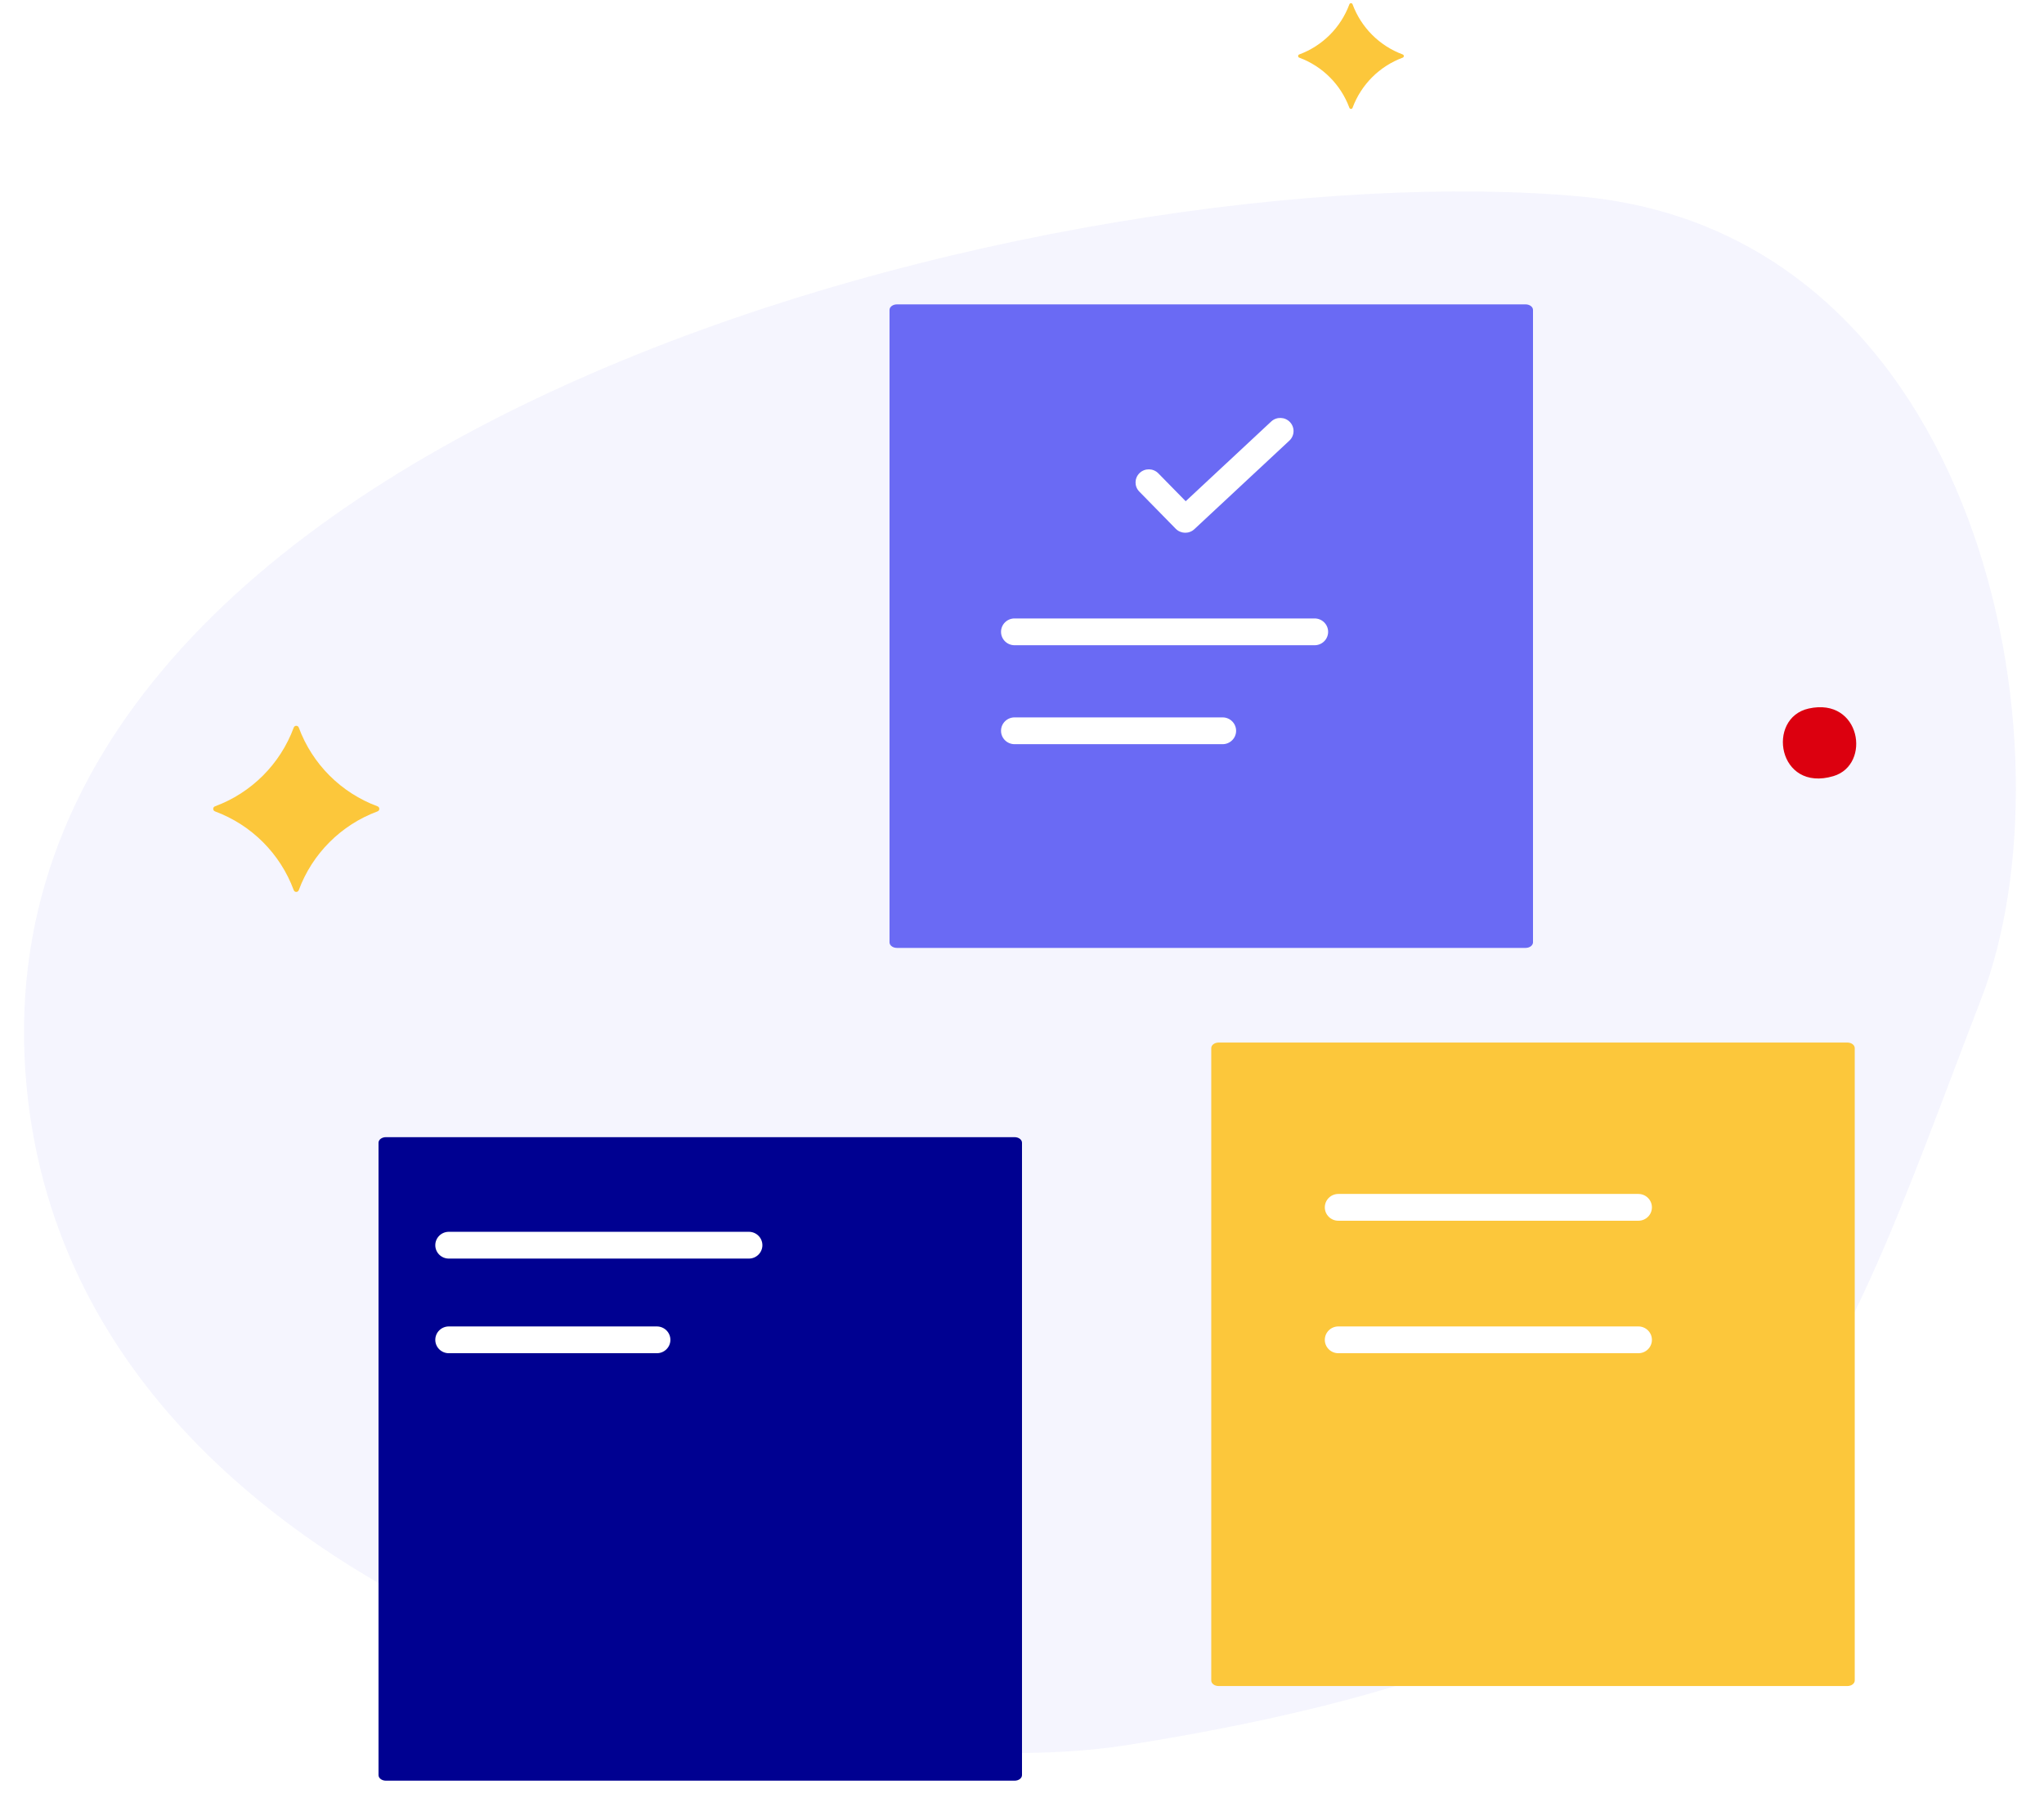 <svg width="108" height="95" viewBox="0 0 108 95" fill="none" xmlns="http://www.w3.org/2000/svg">
<g filter="url(#filter0_n_867_38009)">
<path d="M83.505 10.382C104.789 12.337 109.754 39.617 104.683 52.772C96.088 75.065 93.76 86.769 59.586 92.196C43.133 94.809 4.12 85.674 1.408 57.433C-1.982 22.13 56.901 7.938 83.505 10.382Z" fill="#F5F5FE"/>
<path d="M80.609 16.082H47.391C47.175 16.082 47 16.214 47 16.377V49.788C47 49.95 47.175 50.082 47.391 50.082H80.609C80.825 50.082 81 49.95 81 49.788V16.377C81 16.214 80.825 16.082 80.609 16.082Z" fill="#6A6AF4"/>
<path d="M53.609 60.082H20.391C20.175 60.082 20 60.214 20 60.377V93.787C20 93.95 20.175 94.082 20.391 94.082H53.609C53.825 94.082 54 93.95 54 93.787V60.377C54 60.214 53.825 60.082 53.609 60.082Z" fill="#000191"/>
<path d="M97.609 55.082H64.391C64.175 55.082 64 55.214 64 55.377V88.787C64 88.95 64.175 89.082 64.391 89.082H97.609C97.825 89.082 98 88.95 98 88.787V55.377C98 55.214 97.825 55.082 97.609 55.082Z" fill="#FCC73B"/>
<path fill-rule="evenodd" clip-rule="evenodd" d="M52.892 33.383C52.892 32.992 53.212 32.675 53.607 32.675H69.46C69.855 32.675 70.175 32.992 70.175 33.383C70.175 33.774 69.855 34.091 69.46 34.091H53.607C53.212 34.091 52.892 33.774 52.892 33.383Z" fill="white"/>
<path fill-rule="evenodd" clip-rule="evenodd" d="M52.892 38.611C52.892 38.22 53.212 37.903 53.607 37.903H64.598C64.993 37.903 65.313 38.22 65.313 38.611C65.313 39.002 64.993 39.319 64.598 39.319H53.607C53.212 39.319 52.892 39.002 52.892 38.611Z" fill="white"/>
<path fill-rule="evenodd" clip-rule="evenodd" d="M70 63.79C70 63.399 70.32 63.082 70.715 63.082H86.568C86.963 63.082 87.283 63.399 87.283 63.79C87.283 64.181 86.963 64.497 86.568 64.497H70.715C70.32 64.497 70 64.181 70 63.79Z" fill="white"/>
<path fill-rule="evenodd" clip-rule="evenodd" d="M70 70.79C70 70.399 70.32 70.082 70.715 70.082H86.568C86.963 70.082 87.283 70.399 87.283 70.79C87.283 71.181 86.963 71.497 86.568 71.497H70.715C70.32 71.497 70 71.181 70 70.79Z" fill="white"/>
<path fill-rule="evenodd" clip-rule="evenodd" d="M23 65.79C23 65.399 23.32 65.082 23.715 65.082H39.568C39.963 65.082 40.283 65.399 40.283 65.79C40.283 66.181 39.963 66.497 39.568 66.497H23.715C23.32 66.497 23 66.181 23 65.79Z" fill="white"/>
<path fill-rule="evenodd" clip-rule="evenodd" d="M23 70.79C23 70.399 23.32 70.082 23.715 70.082H34.706C35.101 70.082 35.422 70.399 35.422 70.79C35.422 71.181 35.101 71.497 34.706 71.497H23.715C23.32 71.497 23 71.181 23 70.79Z" fill="white"/>
<path fill-rule="evenodd" clip-rule="evenodd" d="M68.157 22.3C68.423 22.579 68.409 23.017 68.128 23.28L63.107 27.959C62.829 28.219 62.391 28.209 62.124 27.938L60.198 25.973C59.928 25.699 59.935 25.26 60.213 24.993C60.49 24.726 60.934 24.733 61.203 25.008L62.649 26.482L67.167 22.271C67.449 22.008 67.892 22.021 68.157 22.3Z" fill="white"/>
<path d="M95.566 37.435C98.322 36.821 98.892 40.407 96.873 41.006C93.929 41.882 93.31 37.936 95.566 37.435Z" fill="#DC000F"/>
<path d="M15.521 38.439C15.567 38.317 15.74 38.317 15.786 38.439C16.5 40.368 18.021 41.89 19.95 42.603C20.073 42.649 20.073 42.822 19.95 42.868C18.021 43.582 16.5 45.103 15.786 47.032C15.74 47.155 15.567 47.155 15.521 47.032C14.807 45.103 13.287 43.582 11.357 42.868C11.235 42.822 11.235 42.649 11.357 42.603C13.287 41.89 14.807 40.368 15.521 38.439Z" fill="#FCC73B"/>
<path d="M71.298 0.227C71.327 0.149 71.438 0.149 71.466 0.227C71.921 1.455 72.889 2.423 74.116 2.877C74.194 2.906 74.194 3.017 74.116 3.046C72.889 3.5 71.921 4.468 71.466 5.695C71.438 5.774 71.327 5.774 71.298 5.695C70.844 4.468 69.876 3.5 68.648 3.046C68.57 3.017 68.57 2.906 68.648 2.877C69.876 2.423 70.844 1.455 71.298 0.227Z" fill="#FCC73B"/>
</g>
<defs>
<filter id="filter0_n_867_38009" x="0" y="0" width="108" height="94.132" filterUnits="userSpaceOnUse" color-interpolation-filters="sRGB">
<feFlood flood-opacity="0" result="BackgroundImageFix"/>
<feBlend mode="normal" in="SourceGraphic" in2="BackgroundImageFix" result="shape"/>
<feTurbulence type="fractalNoise" baseFrequency="2 2" stitchTiles="stitch" numOctaves="3" result="noise" seed="789" />
<feColorMatrix in="noise" type="luminanceToAlpha" result="alphaNoise" />
<feComponentTransfer in="alphaNoise" result="coloredNoise1">
<feFuncA type="discrete" tableValues="0 0 0 0 0 0 0 0 0 0 0 0 1 1 1 1 1 1 1 1 1 1 1 1 1 1 1 1 1 1 1 1 1 1 1 1 1 1 0 0 0 0 0 0 0 0 0 0 0 0 0 0 0 0 0 0 0 0 0 0 0 0 0 0 0 0 0 0 0 0 0 0 0 0 0 0 0 0 0 0 0 0 0 0 0 0 0 0 0 0 0 0 0 0 0 0 0 0 0 0 "/>
</feComponentTransfer>
<feComposite operator="in" in2="shape" in="coloredNoise1" result="noise1Clipped" />
<feFlood flood-color="rgba(255, 255, 255, 0.2)" result="color1Flood" />
<feComposite operator="in" in2="noise1Clipped" in="color1Flood" result="color1" />
<feMerge result="effect1_noise_867_38009">
<feMergeNode in="shape" />
<feMergeNode in="color1" />
</feMerge>
</filter>
</defs>
</svg>
